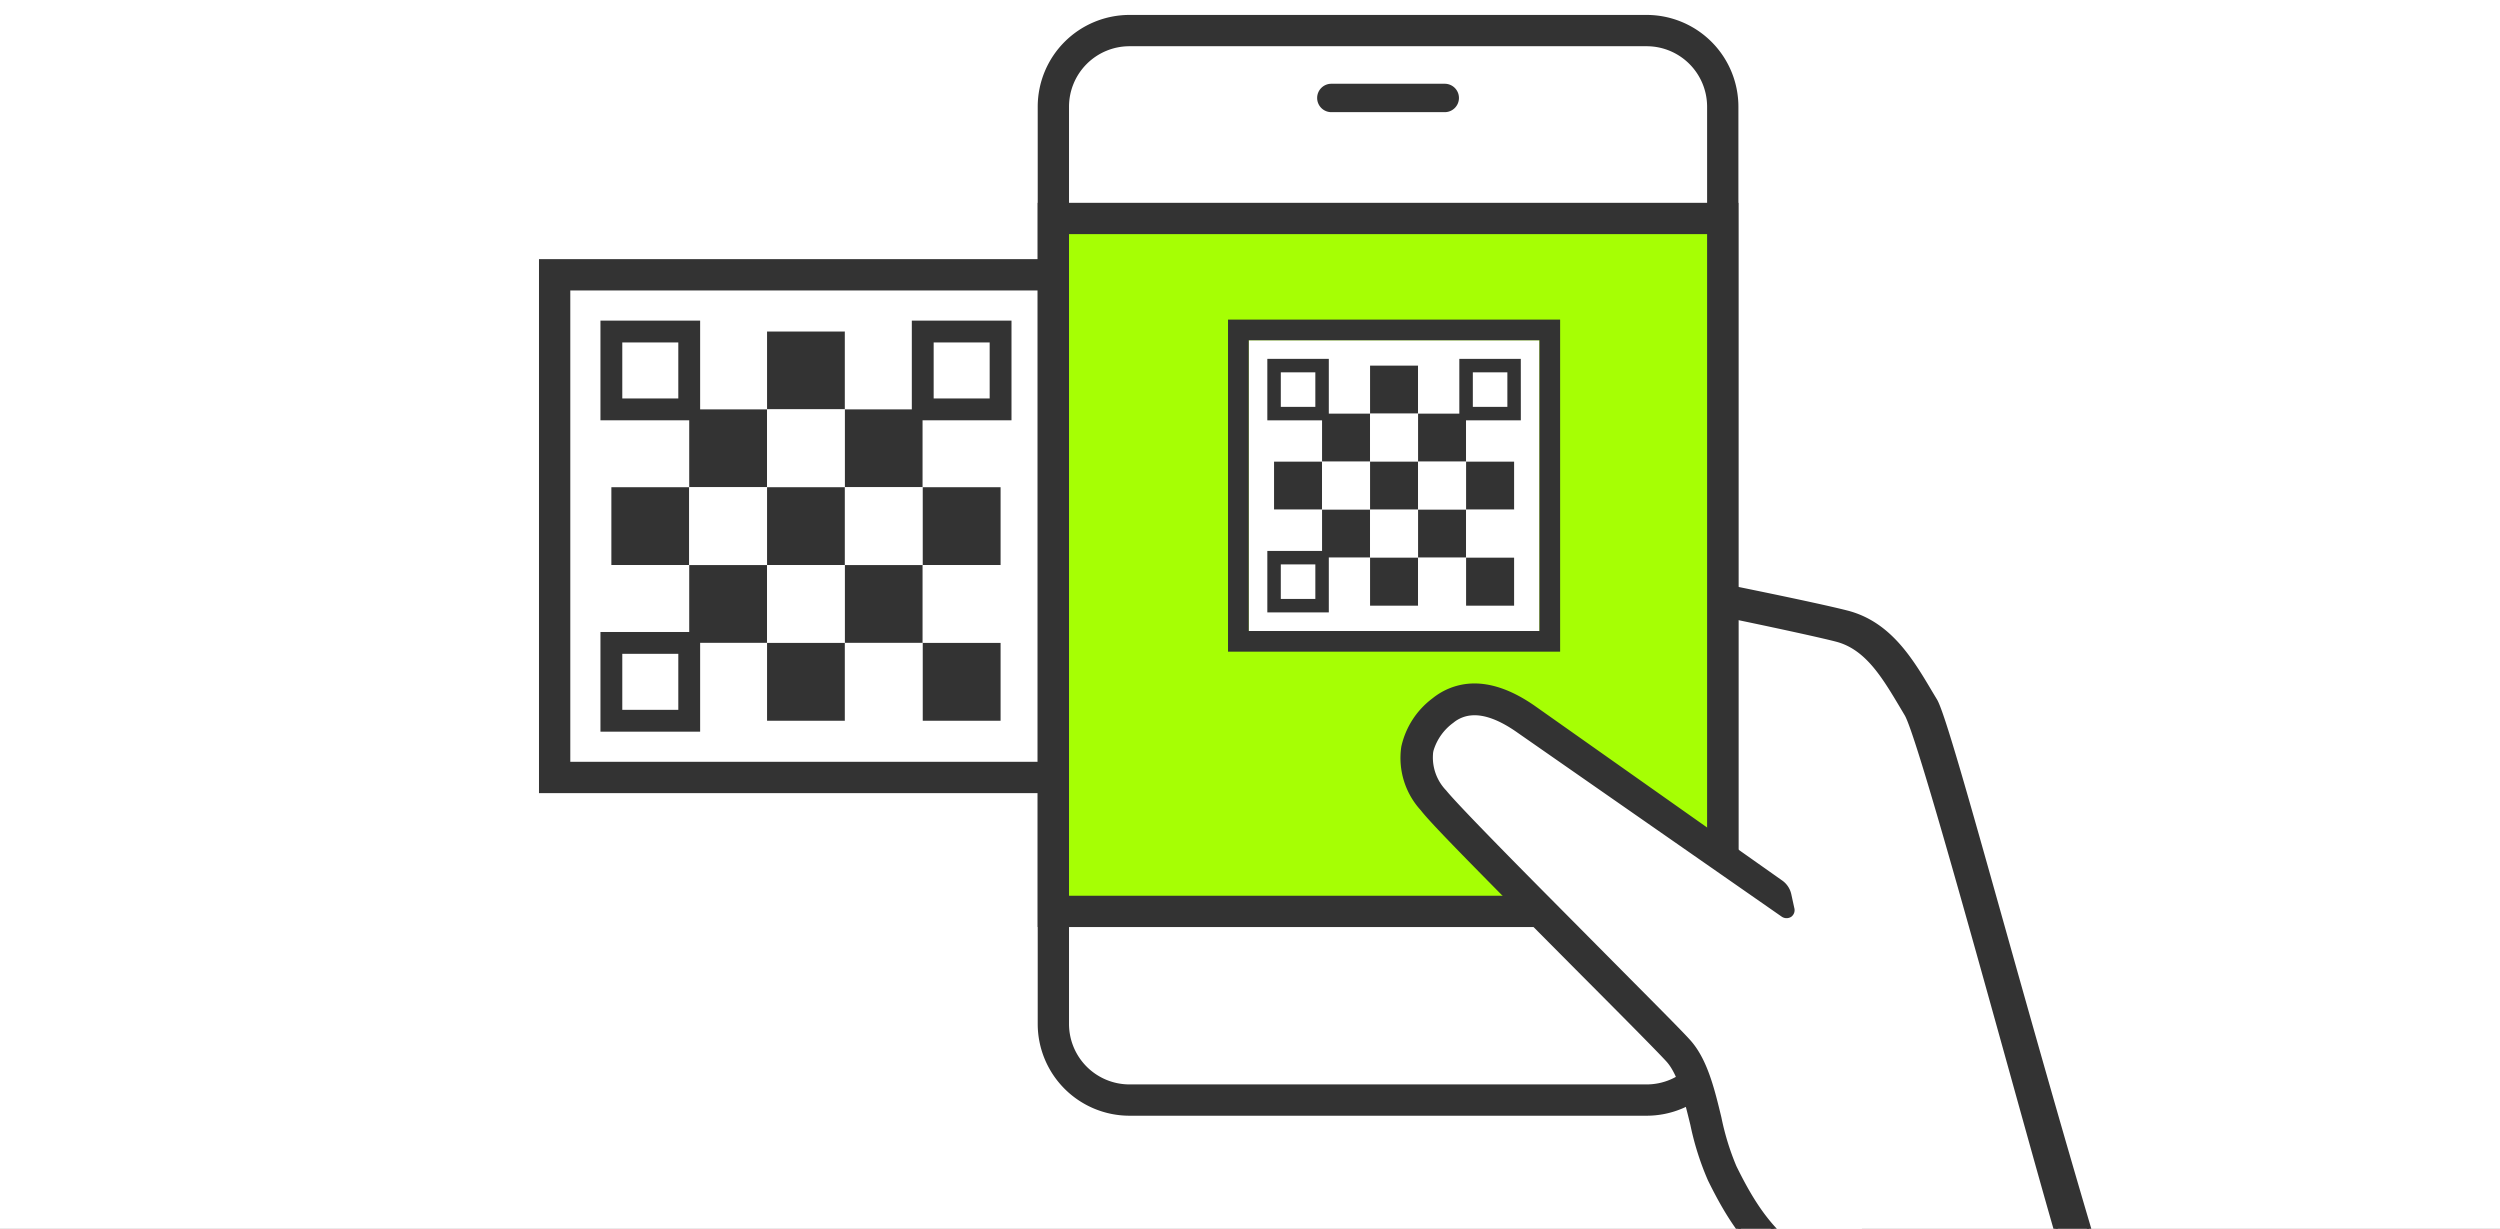 <svg id="pict_plan_eSIM" xmlns="http://www.w3.org/2000/svg" xmlns:xlink="http://www.w3.org/1999/xlink" width="295" height="145" viewBox="0 0 295 145">
  <rect x="0" y="0" width="295" height="145" fill="#808080" stroke="none"/>
  <defs>
    <clipPath id="clip-path">
      <rect id="長方形_3749" data-name="長方形 3749" width="295" height="145" transform="translate(720 1980)" fill="none"/>
    </clipPath>
  </defs>
  <rect id="長方形_2464" data-name="長方形 2464" width="295" height="145" fill="none"/>
  <g id="レイヤー_2" data-name="レイヤー 2" transform="translate(-720 -1980)">
    <rect id="長方形_3694" data-name="長方形 3694" width="295" height="145" transform="translate(720 1980)" fill="#fff"/>
    <g id="グループ_7190" data-name="グループ 7190">
      <g id="グループ_7189" data-name="グループ 7189" clip-path="url(#clip-path)">
        <g id="グループ_7174" data-name="グループ 7174">
          <g id="グループ_7169" data-name="グループ 7169">
            <rect id="長方形_3695" data-name="長方形 3695" width="55.621" height="55.621" transform="translate(787.295 2014.275)" fill="#fff"/>
            <path id="パス_11412" data-name="パス 11412" d="M842.916,2014.275v55.62H787.295v-55.62h55.621m3.694-3.694H783.6v63.008H846.61v-63.008Z" fill="#333"/>
          </g>
          <g id="グループ_7173" data-name="グループ 7173">
            <rect id="長方形_3696" data-name="長方形 3696" width="9.185" height="9.185" transform="translate(801.328 2019.121)" fill="#fff"/>
            <rect id="長方形_3697" data-name="長方形 3697" width="9.185" height="9.185" transform="translate(810.513 2019.121)" fill="#333"/>
            <rect id="長方形_3698" data-name="長方形 3698" width="9.185" height="9.185" transform="translate(819.698 2019.121)" fill="#fff"/>
            <rect id="長方形_3699" data-name="長方形 3699" width="9.185" height="9.185" transform="translate(792.142 2028.307)" fill="#fff"/>
            <rect id="長方形_3700" data-name="長方形 3700" width="9.185" height="9.185" transform="translate(801.328 2028.307)" fill="#333"/>
            <rect id="長方形_3701" data-name="長方形 3701" width="9.185" height="9.185" transform="translate(810.513 2028.307)" fill="#fff"/>
            <rect id="長方形_3702" data-name="長方形 3702" width="9.185" height="9.185" transform="translate(819.698 2028.307)" fill="#333"/>
            <rect id="長方形_3703" data-name="長方形 3703" width="9.185" height="9.185" transform="translate(828.884 2028.307)" fill="#fff"/>
            <rect id="長方形_3704" data-name="長方形 3704" width="9.185" height="9.185" transform="translate(792.142 2037.492)" fill="#333"/>
            <rect id="長方形_3705" data-name="長方形 3705" width="9.185" height="9.185" transform="translate(801.328 2037.492)" fill="#fff"/>
            <rect id="長方形_3706" data-name="長方形 3706" width="9.185" height="9.185" transform="translate(810.513 2037.492)" fill="#333"/>
            <rect id="長方形_3707" data-name="長方形 3707" width="9.185" height="9.185" transform="translate(819.698 2037.492)" fill="#fff"/>
            <rect id="長方形_3708" data-name="長方形 3708" width="9.185" height="9.185" transform="translate(828.884 2037.492)" fill="#333"/>
            <rect id="長方形_3709" data-name="長方形 3709" width="9.185" height="9.185" transform="translate(792.142 2046.678)" fill="#fff"/>
            <rect id="長方形_3710" data-name="長方形 3710" width="9.185" height="9.185" transform="translate(801.328 2046.678)" fill="#333"/>
            <rect id="長方形_3711" data-name="長方形 3711" width="9.185" height="9.185" transform="translate(810.513 2046.678)" fill="#fff"/>
            <rect id="長方形_3712" data-name="長方形 3712" width="9.185" height="9.185" transform="translate(819.698 2046.678)" fill="#333"/>
            <rect id="長方形_3713" data-name="長方形 3713" width="9.185" height="9.185" transform="translate(828.884 2046.678)" fill="#fff"/>
            <rect id="長方形_3714" data-name="長方形 3714" width="9.185" height="9.185" transform="translate(801.328 2055.863)" fill="#fff"/>
            <rect id="長方形_3715" data-name="長方形 3715" width="9.185" height="9.185" transform="translate(810.513 2055.863)" fill="#333"/>
            <rect id="長方形_3716" data-name="長方形 3716" width="9.185" height="9.185" transform="translate(819.698 2055.863)" fill="#fff"/>
            <rect id="長方形_3717" data-name="長方形 3717" width="9.185" height="9.185" transform="translate(828.884 2055.863)" fill="#333"/>
            <g id="グループ_7170" data-name="グループ 7170">
              <rect id="長方形_3718" data-name="長方形 3718" width="9.185" height="9.185" transform="translate(792.142 2019.121)" fill="#fff"/>
              <path id="パス_11413" data-name="パス 11413" d="M802.616,2029.595H790.854v-11.762h11.762Zm-9.186-2.576h6.61v-6.61h-6.61Z" fill="#333"/>
            </g>
            <g id="グループ_7171" data-name="グループ 7171">
              <rect id="長方形_3719" data-name="長方形 3719" width="9.185" height="9.185" transform="translate(828.884 2019.121)" fill="#fff"/>
              <path id="パス_11414" data-name="パス 11414" d="M839.357,2029.595H827.595v-11.762h11.762Zm-9.185-2.576h6.609v-6.61h-6.609Z" fill="#333"/>
            </g>
            <g id="グループ_7172" data-name="グループ 7172">
              <rect id="長方形_3720" data-name="長方形 3720" width="9.185" height="9.185" transform="translate(792.142 2055.863)" fill="#fff"/>
              <path id="パス_11415" data-name="パス 11415" d="M802.616,2066.337H790.854v-11.762h11.762Zm-9.186-2.576h6.61v-6.61h-6.61Z" fill="#333"/>
            </g>
          </g>
        </g>
        <g id="グループ_7175" data-name="グループ 7175">
          <path id="パス_11416" data-name="パス 11416" d="M965.246,2128.846a1.845,1.845,0,0,1-1.91-1.217c-4.073-13.751-16.456-60.121-18.366-63.35l-.592-1c-2.106-3.53-4.094-6.865-7.634-7.8-3.445-.9-18.9-4.115-21.081-4.429l0-.006a1.848,1.848,0,0,1-1.176-.731,1.49,1.49,0,0,1-.239-1.26,1.881,1.881,0,0,1,1.743-1.314,2.2,2.2,0,0,1,.526.035c1.766.35,16.888,3.35,21.4,4.5,5.035,1.285,7.617,5.645,9.9,9.493l.538.894c1.514,2.48,9.318,32.508,18.546,63.62l.128.43a1.682,1.682,0,0,1-1.343,2.047l-.194.057C965.468,2128.824,965.357,2128.84,965.246,2128.846Z" fill="#333"/>
          <path id="パス_11417" data-name="パス 11417" d="M965.126,2129.1a2.081,2.081,0,0,1-2.03-1.4c-1.356-4.577-3.676-12.928-6.134-21.77-4.878-17.553-10.949-39.4-12.206-41.525l-.593-1c-2.08-3.487-4.043-6.776-7.483-7.681-3.346-.88-18.843-4.106-21.053-4.425l-.392-.057.032-.048a2.041,2.041,0,0,1-.98-.734,1.736,1.736,0,0,1-.277-1.468,2.133,2.133,0,0,1,1.97-1.5,2.627,2.627,0,0,1,.587.038c4.017.8,17.263,3.447,21.413,4.509,5.136,1.311,7.745,5.718,10.048,9.606l.538.894c.871,1.427,3.742,11.648,7.717,25.795,3.044,10.835,6.831,24.318,10.854,37.883l.128.43a1.733,1.733,0,0,1-.17,1.375,2.135,2.135,0,0,1-1.352.986l-.183.054-.076-.24-.015.253c-.05.006-.128.016-.208.021h0C965.216,2129.1,965.171,2129.1,965.126,2129.1Zm-49.259-78.269c2.735.438,17.661,3.548,20.94,4.409,3.638.958,5.651,4.333,7.783,7.906l.595,1c1.292,2.185,7.118,23.149,12.259,41.646,2.456,8.84,4.776,17.189,6.131,21.762a1.57,1.57,0,0,0,1.656,1.039c.069,0,.138-.012.182-.017l.064-.007.135-.047a1.641,1.641,0,0,0,1.05-.752,1.244,1.244,0,0,0,.124-.985l-.127-.429c-4.025-13.568-7.814-27.053-10.857-37.89-3.963-14.109-6.828-24.3-7.664-25.671l-.538-.9c-2.256-3.807-4.809-8.119-9.743-9.379-4.139-1.059-17.374-3.7-21.331-4.491a1.858,1.858,0,0,0-.516-.04,1.626,1.626,0,0,0-1.516,1.128,1.242,1.242,0,0,0,.2,1.052,1.608,1.608,0,0,0,1.02.63Z" fill="#333"/>
        </g>
        <g id="グループ_7180" data-name="グループ 7180">
          <g id="グループ_7178" data-name="グループ 7178">
            <g id="グループ_7176" data-name="グループ 7176">
              <rect id="長方形_3721" data-name="長方形 3721" width="78.988" height="126.2" rx="8.976" transform="translate(844.298 1983.609)" fill="#fff"/>
              <path id="パス_11418" data-name="パス 11418" d="M914.309,2111.655H853.274a10.835,10.835,0,0,1-10.823-10.823V1992.585a10.835,10.835,0,0,1,10.823-10.823h61.035a10.835,10.835,0,0,1,10.823,10.823v108.247A10.835,10.835,0,0,1,914.309,2111.655Zm-61.035-126.2a7.138,7.138,0,0,0-7.13,7.13v108.247a7.138,7.138,0,0,0,7.13,7.13h61.035a7.137,7.137,0,0,0,7.129-7.13V1992.585a7.137,7.137,0,0,0-7.129-7.13Z" fill="#333"/>
            </g>
            <g id="グループ_7177" data-name="グループ 7177">
              <line id="線_387" data-name="線 387" x2="13.378" transform="translate(877.103 1991.56)" fill="#fff"/>
              <path id="パス_11419" data-name="パス 11419" d="M890.48,1993.235H877.1a1.675,1.675,0,0,1,0-3.351H890.48a1.675,1.675,0,1,1,0,3.351Z" fill="#333"/>
            </g>
          </g>
          <g id="グループ_7179" data-name="グループ 7179">
            <rect id="長方形_3722" data-name="長方形 3722" width="78.988" height="81.766" transform="translate(844.298 2005.779)" fill="#a6ff04"/>
            <path id="パス_11420" data-name="パス 11420" d="M925.132,2089.392H842.451v-85.459h82.681Zm-78.988-3.694h75.294v-78.072H846.144Z" fill="#333"/>
          </g>
        </g>
        <g id="グループ_7186" data-name="グループ 7186">
          <g id="グループ_7181" data-name="グループ 7181">
            <rect id="長方形_3723" data-name="長方形 3723" width="34.305" height="34.305" transform="translate(867.348 2020.155)" fill="#fff"/>
            <path id="パス_11421" data-name="パス 11421" d="M901.653,2020.155v34.3h-34.3v-34.3h34.3m2.442-2.442H864.906V2056.9h39.189v-39.189Z" fill="#333"/>
          </g>
          <g id="グループ_7185" data-name="グループ 7185">
            <rect id="長方形_3724" data-name="長方形 3724" width="5.665" height="5.665" transform="translate(876.003 2023.144)" fill="#fff"/>
            <rect id="長方形_3725" data-name="長方形 3725" width="5.665" height="5.665" transform="translate(881.668 2023.144)" fill="#333"/>
            <rect id="長方形_3726" data-name="長方形 3726" width="5.665" height="5.665" transform="translate(887.333 2023.144)" fill="#fff"/>
            <rect id="長方形_3727" data-name="長方形 3727" width="5.665" height="5.665" transform="translate(870.338 2028.809)" fill="#fff"/>
            <rect id="長方形_3728" data-name="長方形 3728" width="5.665" height="5.665" transform="translate(876.003 2028.809)" fill="#333"/>
            <rect id="長方形_3729" data-name="長方形 3729" width="5.665" height="5.665" transform="translate(881.668 2028.809)" fill="#fff"/>
            <rect id="長方形_3730" data-name="長方形 3730" width="5.665" height="5.665" transform="translate(887.333 2028.809)" fill="#333"/>
            <rect id="長方形_3731" data-name="長方形 3731" width="5.665" height="5.665" transform="translate(892.999 2028.809)" fill="#fff"/>
            <rect id="長方形_3732" data-name="長方形 3732" width="5.665" height="5.665" transform="translate(870.338 2034.475)" fill="#333"/>
            <rect id="長方形_3733" data-name="長方形 3733" width="5.665" height="5.665" transform="translate(876.003 2034.475)" fill="#fff"/>
            <rect id="長方形_3734" data-name="長方形 3734" width="5.665" height="5.665" transform="translate(881.668 2034.475)" fill="#333"/>
            <rect id="長方形_3735" data-name="長方形 3735" width="5.665" height="5.665" transform="translate(887.333 2034.475)" fill="#fff"/>
            <rect id="長方形_3736" data-name="長方形 3736" width="5.665" height="5.665" transform="translate(892.999 2034.475)" fill="#333"/>
            <rect id="長方形_3737" data-name="長方形 3737" width="5.665" height="5.665" transform="translate(870.338 2040.14)" fill="#fff"/>
            <rect id="長方形_3738" data-name="長方形 3738" width="5.665" height="5.665" transform="translate(876.003 2040.14)" fill="#333"/>
            <rect id="長方形_3739" data-name="長方形 3739" width="5.665" height="5.665" transform="translate(881.668 2040.14)" fill="#fff"/>
            <rect id="長方形_3740" data-name="長方形 3740" width="5.665" height="5.665" transform="translate(887.333 2040.14)" fill="#333"/>
            <rect id="長方形_3741" data-name="長方形 3741" width="5.665" height="5.665" transform="translate(892.999 2040.14)" fill="#fff"/>
            <rect id="長方形_3742" data-name="長方形 3742" width="5.665" height="5.665" transform="translate(876.003 2045.805)" fill="#fff"/>
            <rect id="長方形_3743" data-name="長方形 3743" width="5.665" height="5.665" transform="translate(881.668 2045.805)" fill="#333"/>
            <rect id="長方形_3744" data-name="長方形 3744" width="5.665" height="5.665" transform="translate(887.333 2045.805)" fill="#fff"/>
            <rect id="長方形_3745" data-name="長方形 3745" width="5.665" height="5.665" transform="translate(892.999 2045.805)" fill="#333"/>
            <g id="グループ_7182" data-name="グループ 7182">
              <rect id="長方形_3746" data-name="長方形 3746" width="5.665" height="5.665" transform="translate(870.338 2023.144)" fill="#fff"/>
              <path id="パス_11422" data-name="パス 11422" d="M876.8,2029.6h-7.255v-7.255H876.8Zm-5.665-1.59h4.075v-4.075h-4.075Z" fill="#333"/>
            </g>
            <g id="グループ_7183" data-name="グループ 7183">
              <rect id="長方形_3747" data-name="長方形 3747" width="5.665" height="5.665" transform="translate(892.999 2023.144)" fill="#fff"/>
              <path id="パス_11423" data-name="パス 11423" d="M899.459,2029.6H892.2v-7.255h7.255Zm-5.665-1.59h4.075v-4.075h-4.075Z" fill="#333"/>
            </g>
            <g id="グループ_7184" data-name="グループ 7184">
              <rect id="長方形_3748" data-name="長方形 3748" width="5.665" height="5.665" transform="translate(870.338 2045.805)" fill="#fff"/>
              <path id="パス_11424" data-name="パス 11424" d="M876.8,2052.266h-7.255v-7.256H876.8Zm-5.665-1.59h4.075V2046.6h-4.075Z" fill="#333"/>
            </g>
          </g>
        </g>
        <g id="グループ_7188" data-name="グループ 7188">
          <path id="パス_11425" data-name="パス 11425" d="M930.052,2098.98" fill="#333"/>
          <path id="パス_11426" data-name="パス 11426" d="M940.152,2131.188a1.653,1.653,0,0,1,1.084.7,1.636,1.636,0,0,1,.256,1.231,1.923,1.923,0,0,1-1.454,1.329c-.075.007-.152.007-.152.007a1.6,1.6,0,0,1-.3-.029,24.728,24.728,0,0,1-9.182-4.1c-4.111-3.04-6.424-6.644-8.63-11.12a32.993,32.993,0,0,1-2.061-6.5c-.729-2.986-1.482-6.07-2.9-7.624-1.126-1.236-5.841-5.982-10.3-10.461l-7.141-7.185c-6.463-6.538-10.477-10.615-11.515-11.98a8.893,8.893,0,0,1-2.248-7.324,9.478,9.478,0,0,1,3.611-5.559,7.612,7.612,0,0,1,4.061-1.655c2.4-.215,5.026.68,7.822,2.661L930.7,2084.49a.723.723,0,0,1,.291.44q5.252,24.093,10.5,48.186" fill="#fff"/>
          <g id="グループ_7187" data-name="グループ 7187">
            <path id="パス_11427" data-name="パス 11427" d="M940.038,2134.445a1.632,1.632,0,0,1-.451-.022,24.728,24.728,0,0,1-9.182-4.1c-4.111-3.041-6.424-6.644-8.63-11.12a32.993,32.993,0,0,1-2.061-6.5c-.729-2.987-1.482-6.07-2.9-7.624-1.127-1.236-5.842-5.982-10.3-10.461l-7.141-7.185c-6.463-6.538-10.477-10.615-11.515-11.98a8.893,8.893,0,0,1-2.248-7.324,9.478,9.478,0,0,1,3.611-5.559,7.612,7.612,0,0,1,4.061-1.655c2.4-.215,5.026.68,7.822,2.661l29.052,20.523a2.43,2.43,0,0,1,.973,1.469l.352,1.613a.7.7,0,0,1-1.127.752l-31.14-21.686c-2.152-1.525-4.049-2.225-5.634-2.082a4.034,4.034,0,0,0-2.244.924,6.516,6.516,0,0,0-2.379,3.281,2.557,2.557,0,0,0-.115.625,5.809,5.809,0,0,0,1.624,4.44c1.366,1.7,8.792,9.207,11.232,11.672l10.525,10.6c3.3,3.319,6.143,6.185,7.032,7.171,1.981,2.2,2.819,5.673,3.629,9.031a30.627,30.627,0,0,0,1.749,5.7c.029.07.062.141.1.209,2.055,4.15,4.056,7.25,7.613,9.871a21.834,21.834,0,0,0,7.81,3.485,1.653,1.653,0,0,1,1.084.7,1.636,1.636,0,0,1,.256,1.231,1.623,1.623,0,0,1-1.454,1.329Z" fill="#333"/>
            <path id="パス_11428" data-name="パス 11428" d="M939.892,2134.7a1.9,1.9,0,0,1-.352-.034,24.942,24.942,0,0,1-9.28-4.138c-4.157-3.074-6.488-6.705-8.709-11.213a33.166,33.166,0,0,1-2.083-6.554c-.718-2.946-1.462-6-2.834-7.507-1.154-1.265-6.109-6.25-10.3-10.452l-7.142-7.187c-6.468-6.543-10.485-10.624-11.537-12a9.132,9.132,0,0,1-2.3-7.512,9.729,9.729,0,0,1,3.709-5.722,7.863,7.863,0,0,1,4.188-1.7c2.458-.224,5.143.69,7.989,2.706L930.3,2083.9a2.679,2.679,0,0,1,1.073,1.619l.351,1.613a.966.966,0,0,1-.366,1.055,1.017,1.017,0,0,1-1.147-.043l-31.14-21.687c-2.105-1.49-3.952-2.182-5.47-2.038a3.8,3.8,0,0,0-2.109.869,6.3,6.3,0,0,0-2.3,3.163,2.141,2.141,0,0,0-.1.563,5.593,5.593,0,0,0,1.552,4.253c1.382,1.718,8.795,9.209,11.231,11.669l10.616,10.7c3.254,3.276,6.063,6.1,6.948,7.088,2.024,2.247,2.869,5.749,3.687,9.136a30.4,30.4,0,0,0,1.736,5.667c.027.066.059.132.09.195,2.034,4.108,4.005,7.177,7.537,9.78a21.606,21.606,0,0,0,7.718,3.442,1.9,1.9,0,0,1,.178,3.691,1.785,1.785,0,0,1-.325.059h0C940.005,2134.7,939.949,2134.7,939.892,2134.7Zm-45.908-73.559c-.228,0-.455.009-.68.03a7.368,7.368,0,0,0-3.926,1.6,9.231,9.231,0,0,0-3.524,5.417,8.644,8.644,0,0,0,2.189,7.1c1.046,1.372,5.053,5.442,11.508,11.972l7.14,7.185c4.192,4.205,9.152,9.2,10.312,10.469,1.458,1.6,2.218,4.719,2.954,7.732a32.669,32.669,0,0,0,2.048,6.455c2.184,4.431,4.476,8.007,8.548,11.019a24.472,24.472,0,0,0,9.087,4.053,1.3,1.3,0,0,0,.375.017,1.386,1.386,0,0,0,.239-.043,1.394,1.394,0,0,0-.149-2.718,22.137,22.137,0,0,1-7.908-3.528c-3.617-2.666-5.625-5.788-7.692-9.964-.037-.073-.072-.149-.1-.224a30.946,30.946,0,0,1-1.763-5.747c-.8-3.321-1.631-6.761-3.57-8.914-.877-.973-3.683-3.8-6.933-7.07l-10.616-10.7c-2.44-2.466-9.866-9.969-11.25-11.691a6.075,6.075,0,0,1-1.677-4.611,2.709,2.709,0,0,1,.127-.688,6.792,6.792,0,0,1,2.469-3.407,4.264,4.264,0,0,1,2.368-.97c1.658-.142,3.6.567,5.8,2.127l31.138,21.685a.524.524,0,0,0,.584.038.474.474,0,0,0,.156-.533l-.352-1.611a2.172,2.172,0,0,0-.874-1.318l-29.051-20.524A12.343,12.343,0,0,0,893.984,2061.143Z" fill="#333"/>
          </g>
        </g>
      </g>
    </g>
  </g>
</svg>
